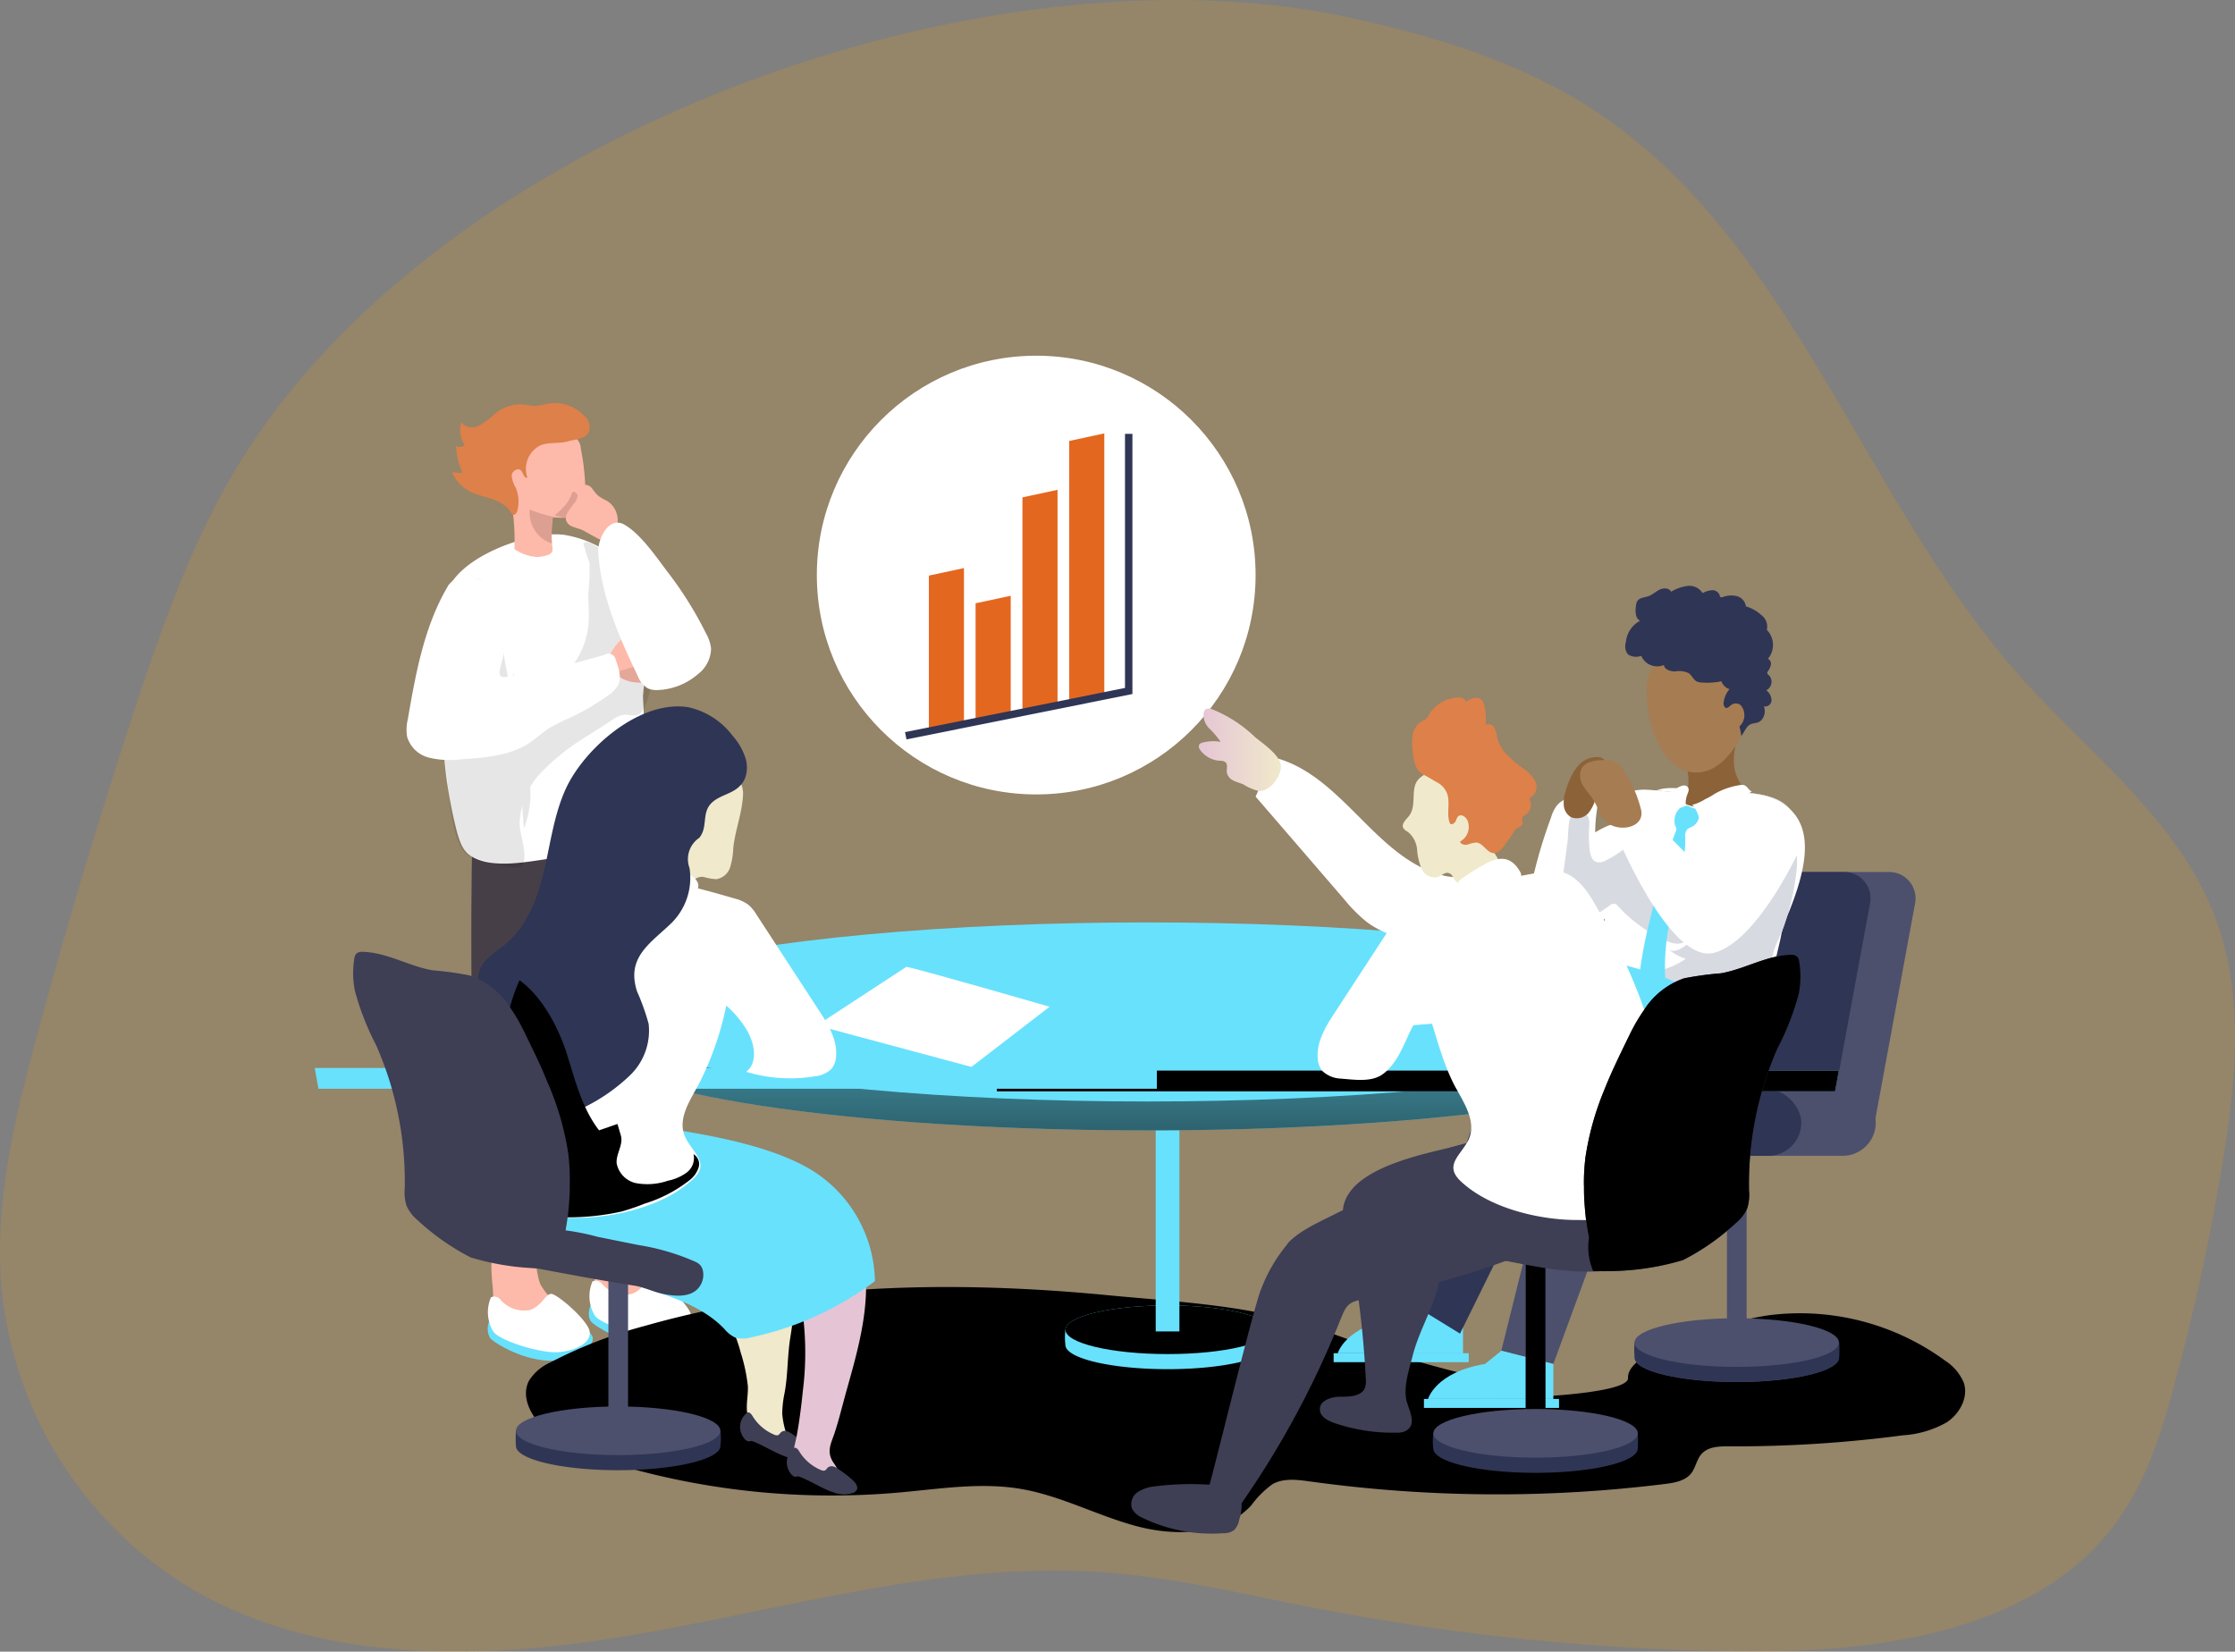 <svg xmlns="http://www.w3.org/2000/svg" xmlns:xlink="http://www.w3.org/1999/xlink" width="301.443" height="222.779" viewBox="0 0 301.443 222.779">
  <rect x="0" y="0" width="301.443" height="222.779" fill="#808080" stroke="none"/>
  <defs>
    <linearGradient id="linear-gradient" x1="-14.642" y1="-20.194" x2="-14.761" y2="-11.972" gradientUnits="objectBoundingBox">
      <stop offset="0.01"/>
      <stop offset="0.08" stop-opacity="0.69"/>
      <stop offset="0.21" stop-opacity="0.322"/>
      <stop offset="1" stop-opacity="0"/>
    </linearGradient>
    <linearGradient id="linear-gradient-2" x1="-3.458" y1="-0.636" x2="-3.398" y2="-5.776" xlink:href="#linear-gradient"/>
    <linearGradient id="linear-gradient-3" x1="-26.315" y1="-13.302" x2="-25.71" y2="-18.094" xlink:href="#linear-gradient"/>
    <linearGradient id="linear-gradient-4" x1="-231.219" y1="-3.423" x2="-222.705" y2="-6.886" xlink:href="#linear-gradient"/>
    <linearGradient id="linear-gradient-5" x1="-47.582" y1="-18.952" x2="-46.067" y2="-19.963" xlink:href="#linear-gradient"/>
    <linearGradient id="linear-gradient-6" x1="-4.367" y1="1.978" x2="-4.331" y2="-6.031" xlink:href="#linear-gradient"/>
    <linearGradient id="linear-gradient-7" x1="-49.024" y1="-20.871" x2="-47.508" y2="-21.884" xlink:href="#linear-gradient"/>
    <linearGradient id="linear-gradient-8" x1="4.235" y1="-4.407" x2="3.574" y2="-3.671" gradientUnits="objectBoundingBox">
      <stop offset="0" stop-opacity="0"/>
      <stop offset="0.99"/>
    </linearGradient>
    <linearGradient id="linear-gradient-9" x1="0.163" y1="-1.435" x2="0.705" y2="-3.156" xlink:href="#linear-gradient-8"/>
    <linearGradient id="linear-gradient-10" x1="-6.888" y1="-8.279" x2="-6.519" y2="-25.371" xlink:href="#linear-gradient"/>
    <linearGradient id="linear-gradient-11" x1="-82.018" y1="-17.279" x2="-81.018" y2="-17.279" gradientUnits="objectBoundingBox">
      <stop offset="0" stop-color="#e5c5d5"/>
      <stop offset="0.42" stop-color="#ead4d1"/>
      <stop offset="1" stop-color="#f0e9cb"/>
    </linearGradient>
    <linearGradient id="linear-gradient-12" x1="-33.661" y1="-2.761" x2="-31.067" y2="-0.666" xlink:href="#linear-gradient"/>
    <linearGradient id="linear-gradient-13" x1="-30.178" y1="-1.132" x2="-29.176" y2="-1.132" xlink:href="#linear-gradient-8"/>
    <linearGradient id="linear-gradient-14" x1="-0.002" y1="3.04" x2="1.002" y2="3.04" xlink:href="#linear-gradient-11"/>
    <linearGradient id="linear-gradient-15" x1="-299.906" y1="-4.378" x2="-300.568" y2="-3.643" xlink:href="#linear-gradient-8"/>
    <linearGradient id="linear-gradient-16" x1="-20.279" y1="-1.336" x2="-19.69" y2="-2.997" xlink:href="#linear-gradient-11"/>
    <linearGradient id="linear-gradient-17" x1="0.497" y1="-2.05" x2="1.3" y2="-2.895" xlink:href="#linear-gradient-11"/>
    <linearGradient id="linear-gradient-18" x1="-0.011" y1="-6.226" x2="1.163" y2="-4.694" xlink:href="#linear-gradient"/>
    <linearGradient id="linear-gradient-19" x1="0.824" y1="-10.819" x2="0.175" y2="-12.706" xlink:href="#linear-gradient-8"/>
    <linearGradient id="linear-gradient-20" x1="-156.98" y1="-17.253" x2="-155.981" y2="-17.253" xlink:href="#linear-gradient-11"/>
    <linearGradient id="linear-gradient-21" x1="7.27" y1="-2.742" x2="9.871" y2="-0.645" xlink:href="#linear-gradient"/>
    <linearGradient id="linear-gradient-22" x1="7.346" y1="-1.113" x2="8.347" y2="-1.113" xlink:href="#linear-gradient-8"/>
  </defs>
  <g id="グループ_4012" data-name="グループ 4012" transform="translate(-4070 -11896.722)">
    <g id="Analytics_team_Monochromatic_2_" data-name="Analytics team_Monochromatic (2)" transform="translate(4070.005 11896.72)">
      <path id="パス_4976" data-name="パス 4976" d="M193.17,30.495c11.562,2.495,23.1,6.019,33,12.475,26.9,17.6,36.184,52.487,57.578,76.478C293.1,129.91,305.052,138.775,310,151.889c3.937,10.416,2.807,22,1.006,32.988a300.833,300.833,0,0,1-6.534,30.1c-1.653,6.1-3.547,12.241-7.087,17.465-10.611,15.664-32.247,18.634-51.17,18.447a318.5,318.5,0,0,1-57.625-5.84c-9.512-1.856-18.985-4.148-28.653-4.834-21-1.474-41.658,4.678-62.373,8.3s-43.435,4.4-61.368-6.6a53.165,53.165,0,0,1-24.739-39.623c-1.115-11.734,1.754-23.46,4.842-34.843q5.964-22.033,13.114-43.732c3.672-11.157,7.625-22.322,13.66-32.4C70.068,46.252,143.9,19.845,193.17,30.495Z" transform="translate(-11.22 -28.14)" fill="#f69c00" opacity="0.18"/>
      <path id="パス_4977" data-name="パス 4977" d="M112.442,243.675q10.869,1.676,21.683,3.625c4.756.858,9.629,1.8,13.73,4.351,1.419.881,2.791,2.1,2.994,3.735a4.462,4.462,0,0,1-2.815,4.28,12.763,12.763,0,0,1-5.38.78l-47.388.288c-10.042.062-20.989-.179-28.77-6.534a8.428,8.428,0,0,1-2.932-3.813,3.9,3.9,0,0,1,1.24-4.374,5.957,5.957,0,0,1,2.916-.733l21.433-1.661" transform="translate(-22.703 -75.617)" fill="url(#linear-gradient)"/>
      <path id="パス_4978" data-name="パス 4978" d="M116.194,238.823c4-.9,3.212,4.756,4.265,6.861a11.7,11.7,0,0,0,2.464,2.83,5.076,5.076,0,0,1,1.8,3.212,1.216,1.216,0,0,1-.14.678,1.3,1.3,0,0,1-.78.476,9.161,9.161,0,0,1-6.83-.671,5.3,5.3,0,0,1-2.339-2.175,7.477,7.477,0,0,1-.608-3.22C113.957,244.452,112.873,239.563,116.194,238.823Z" transform="translate(-33.823 -74.538)" fill="#fdb9a9"/>
      <path id="パス_4979" data-name="パス 4979" d="M119.565,253.8s11.36.483,6.549,4.046-11.991-.865-12.693-1.684-.125-2.206-.125-2.206Z" transform="translate(-33.663 -77.86)" fill="#68e1fd"/>
      <path id="パス_4980" data-name="パス 4980" d="M113.945,254.356c1.014,1.232,6.346,2.885,8.709,2.721s4.483-1.271,4.249-2.8-4.405-5.083-5.185-5.068-1.411,1.817-2.986,2.2a4.21,4.21,0,0,1-3.844-1.38,1.06,1.06,0,0,0-1.294-.335A5.044,5.044,0,0,0,113.945,254.356Z" transform="translate(-33.687 -76.848)" fill="#fff"/>
      <path id="パス_4981" data-name="パス 4981" d="M98.629,241.691c4-.928,3.212,4.725,4.265,6.83a11.111,11.111,0,0,0,2.464,2.83,5.052,5.052,0,0,1,1.793,3.22,1.208,1.208,0,0,1-.133.678,1.3,1.3,0,0,1-.78.476,9.255,9.255,0,0,1-6.838-.671,5.458,5.458,0,0,1-2.339-2.175,7.477,7.477,0,0,1-.608-3.22C96.352,247.274,95.308,242.4,98.629,241.691Z" transform="translate(-29.949 -75.169)" fill="#fdb9a9"/>
      <path id="パス_4982" data-name="パス 4982" d="M102.017,256.59s11.36.483,6.549,4.054-11.991-.865-12.662-1.684a2.54,2.54,0,0,1-.133-2.206Z" transform="translate(-29.806 -78.475)" fill="#68e1fd"/>
      <path id="パス_4983" data-name="パス 4983" d="M96.383,257.126c1.014,1.24,6.346,2.893,8.709,2.721s4.483-1.263,4.249-2.791-4.405-5.083-5.185-5.076-1.411,1.824-2.986,2.2a4.218,4.218,0,0,1-3.844-1.4,1.06,1.06,0,0,0-1.294-.328A5.029,5.029,0,0,0,96.383,257.126Z" transform="translate(-29.816 -77.459)" fill="#fff"/>
      <path id="パス_4984" data-name="パス 4984" d="M108.157,175.64l-5.333,56.136-7.7-.951c-3.041-13.707-2.292-54.7-2.292-54.7Z" transform="translate(-29.186 -60.639)" fill="#473f47"/>
      <path id="パス_4985" data-name="パス 4985" d="M105.67,172.992,111,229.128l7.711-.951c4.405-35.537.78-57.656.78-57.656Z" transform="translate(-32.031 -59.511)" fill="#473f47"/>
      <path id="パス_4986" data-name="パス 4986" d="M114.765,141.678c.1-1.029.374-2.051.483-3.119a23.242,23.242,0,0,0-.125-6.37,24.263,24.263,0,0,0-2-6.487c-.889-1.778-2.495-2.534-4.3-3.423a15.281,15.281,0,0,0-4.842-1.645,12.257,12.257,0,0,0-3.579.195c-3.625.694-8.4,2.565-10.915,5.458-1.856,2.152-2.074,5.224-2.136,8.07-.078,3.9,0,7.843.242,11.765,0,.569.07,1.138.117,1.7a62.739,62.739,0,0,0,1.91,12.919c.382,1.3.78,2.612,2,3.306,2.83,1.653,7.173.741,10.237.32,4.07-.577,8.241-1.185,11.851-3.158a3.407,3.407,0,0,0,1.707-1.645,4.454,4.454,0,0,0-.335-2.744c-1.224-4.008-.281-8.225-.281-12.319,0-.741-.094-1.5-.094-2.245A3.033,3.033,0,0,0,114.765,141.678Z" transform="translate(-27.989 -48.508)" fill="#fff"/>
      <path id="パス_4987" data-name="パス 4987" d="M112.552,124.708a27.1,27.1,0,0,1-.156,4.132c0,1.263.117,2.518.055,3.774a10.915,10.915,0,0,1-2.121,5.894l9.98-2.1a.56.56,0,0,0,.53-.842l-.865-3.9a15.382,15.382,0,0,0-1.988-5.528,11.882,11.882,0,0,0-4.241-3.493c-.374-.195-1.645-1.115-2-.5A24.6,24.6,0,0,0,112.552,124.708Z" transform="translate(-33.058 -48.807)" fill="#020202" opacity="0.1"/>
      <path id="パス_4988" data-name="パス 4988" d="M119.012,137.849a3.524,3.524,0,0,1,3.36-.2,3.228,3.228,0,0,1,1.77,2.822,4.319,4.319,0,0,1-.78,2.222,3.43,3.43,0,0,1-.982,1.107,3.368,3.368,0,0,1-2.136.444,4.507,4.507,0,0,1-1.9-.522c-.873-.491-2.012-1.895-1.715-2.994A6.416,6.416,0,0,1,119.012,137.849Z" transform="translate(-34.435 -52.194)" fill="#fdb9a9"/>
      <path id="パス_4989" data-name="パス 4989" d="M98.388,161.939a13.083,13.083,0,0,0,.9-4.818,27.359,27.359,0,0,0-.71-4.631l-2.6-12.381c-.476-2.269-1.5-13.254-4.966-11.968a7.157,7.157,0,0,0-4.062,4.545,18.712,18.712,0,0,0-.725,6.237c.062,5.458,1.146,11.04,1.848,16.459.265,2.051.585,9.668,3.3,10.338.53.14,1.053.405,1.559.5.912.164,3.649,1.255,4.842.9a.733.733,0,0,0,.468-.351c.7-1.38-.429-4.093-.429-5.645a10.549,10.549,0,0,1,2.893-6.76,30.32,30.32,0,0,1,6.456-5.068l3.189-2.066a3.345,3.345,0,0,1,1.793-.7,7.021,7.021,0,0,0,1.341.125c.694-.117,1.107-.834,1.357-1.489a12.342,12.342,0,0,0,.842-4.951.589.589,0,0,0-.936-.6l-10.027,3.119a10.307,10.307,0,0,1-4.678.7c-1.559-.257-3.119-1.489-3.119-3.072" transform="translate(-27.743 -50.15)" fill="#020202" opacity="0.1"/>
      <path id="パス_4990" data-name="パス 4990" d="M87.232,128.946c-3.29,5.458-4.436,11.882-5.52,18.151a5.91,5.91,0,0,0-.094,2.339,4.117,4.117,0,0,0,2.963,2.83,12.116,12.116,0,0,0,4.273.226c3.072-.2,6.7-.468,9.3-2.238.889-.608,1.684-1.364,2.6-1.949a22.834,22.834,0,0,1,2.76-1.388,31.849,31.849,0,0,0,5.177-3.025,4.007,4.007,0,0,0,1.364-1.388c.53-1.053.117-2.339-.3-3.423a.967.967,0,0,0-1.092-.834.9.9,0,0,0-.4.14,100.782,100.782,0,0,1-13.379,2.994c-1.247.187-.7-1.17-.538-1.879.265-.99.483-1.988.655-3a9.021,9.021,0,0,0-3.119-7.851,3.789,3.789,0,0,0-2.09-.99,3.516,3.516,0,0,0-2.557,1.286Z" transform="translate(-26.716 -50.067)" fill="#fff"/>
      <path id="パス_4991" data-name="パス 4991" d="M109.487,110.945a31.454,31.454,0,0,0-.195-3.22c-.1-.936-.249-1.879-.437-2.8a1.871,1.871,0,0,0-.71-1.419,8.849,8.849,0,0,0-4.8-1.318,3.9,3.9,0,0,0-4.374,3.212,3.993,3.993,0,0,0-.047.608c-.257,2.339.359,4.678.7,7.056a29.729,29.729,0,0,1,.288,5.458,6.4,6.4,0,0,0,2.963,1.053,4.608,4.608,0,0,0,1.458-.242,1.06,1.06,0,0,0,.647-.429,1.154,1.154,0,0,0,.055-.608,4.81,4.81,0,0,1-.055-.577h0a17.846,17.846,0,0,1,.062-3.228.366.366,0,0,1,.094-.242.374.374,0,0,1,.226,0h.3a7.9,7.9,0,0,0,1.606,0,2.628,2.628,0,0,0,1.676-.834A3.477,3.477,0,0,0,109.487,110.945Z" transform="translate(-30.531 -44.447)" fill="#fdb9a9"/>
      <path id="パス_4992" data-name="パス 4992" d="M110.161,113.541c-.109-.172-.281-.366-.468-.3s-.2.2-.257.343a4.678,4.678,0,0,1-.936,1.559,7.36,7.36,0,0,1-.78.78l-.53.468a5.73,5.73,0,0,0,1.489.335,1.84,1.84,0,0,0,1.4-.483,2.674,2.674,0,0,0,.483-.78,2.728,2.728,0,0,0,.3-.842.928.928,0,0,0-.265-.78" transform="translate(-32.366 -46.887)" fill="#de9f93"/>
      <path id="パス_4993" data-name="パス 4993" d="M105.253,102.977c.881-.211,2.144-.3,2.589-1.138a2.027,2.027,0,0,0-.678-2.339,5.458,5.458,0,0,0-4.756-1.559,14.481,14.481,0,0,1-1.622.3c-.733.039-1.45-.179-2.183-.2a5.645,5.645,0,0,0-3.516,1.341,9.778,9.778,0,0,1-2.1,1.559,1.941,1.941,0,0,1-2.339-.468,3.7,3.7,0,0,0,.46,3.064.9.9,0,0,1-1.146.1,9.676,9.676,0,0,0,.85,3.618,4.981,4.981,0,0,1-1.4-.078,5.185,5.185,0,0,0,2.8,2.815c1.715.71,3.625.78,4.881,2.261.156.187.312.632.577.678s.452-.234.53-.483a4.818,4.818,0,0,0-.218-3.2,3.618,3.618,0,0,1-.522-1.637c.055-.577.834-1.029,1.208-.686s.437,1.162.9,1a3.575,3.575,0,0,1,1.739-4.343c1.208-.483,2.542-.195,3.774-.554Z" transform="translate(-28.449 -43.504)" fill="#dd8049"/>
      <path id="パス_4994" data-name="パス 4994" d="M106.495,117.366a17.932,17.932,0,0,1-3.625-1.076,4.324,4.324,0,0,0,2.971,4.577h0a17.847,17.847,0,0,1,.062-3.228A.366.366,0,0,1,106,117.4a.374.374,0,0,1,.226,0h.273Z" transform="translate(-31.414 -47.562)" fill="#de9f93"/>
      <circle id="楕円形_118" data-name="楕円形 118" cx="29.588" cy="29.588" r="29.588" transform="translate(110.166 47.981)" fill="#fff"/>
      <path id="パス_4995" data-name="パス 4995" d="M259.911,257.084c-4.678,1.559-9.192,3.75-9.068,5.98.14,2.495-19.024,2.939-20.9,2.682.351-.78.055-2.082.382-2.854a167.786,167.786,0,0,1-20.685-6.3c-8.9-3.314-19.492-3.781-28.848-4.678-20.887-2.027-42.266-1.645-62.576,4.132a61.738,61.738,0,0,0-12.748,4.935,6.471,6.471,0,0,0-2.869,2.479c-1.138,2.214.351,4.9,2.214,6.542,2.877,2.549,6.619,3.9,10.323,4.943a102.7,102.7,0,0,0,37.369,3.571c5.458-.483,11.032-1.411,16.459-.483s10.346,3.633,15.656,5.037,11.7,1.185,15.406-2.822a12.873,12.873,0,0,1,2.877-2.869c1.489-.827,3.321-.593,5.021-.359a183.82,183.82,0,0,0,47.9.343c1.3-.164,2.737-.413,3.547-1.45.6-.78.725-1.856,1.38-2.589.873-.99,2.339-1.045,3.688-1.037a172.725,172.725,0,0,0,23.491-1.489,13.725,13.725,0,0,0,5.918-1.762c1.731-1.154,2.932-3.36,2.277-5.333a6.572,6.572,0,0,0-2.479-2.947,33.161,33.161,0,0,0-24.17-6.1A63,63,0,0,0,259.911,257.084Z" transform="translate(-31.267 -77.199)" fill="url(#linear-gradient-2)"/>
      <path id="パス_4996" data-name="パス 4996" d="M195.5,259.875c0,1.809,6.175,3.275,13.792,3.275s13.785-1.466,13.785-3.275a12.766,12.766,0,0,0,0-2.043c-.982-1.559-6.861-1.24-13.785-1.24-6.666,0-12.475-.257-13.792,1.24A8.529,8.529,0,0,0,195.5,259.875Z" transform="translate(-51.811 -78.469)" fill="#68e1fd"/>
      <ellipse id="楕円形_119" data-name="楕円形 119" cx="13.785" cy="3.282" rx="13.785" ry="3.282" transform="translate(143.699 176.08)" fill="#68e1fd"/>
      <ellipse id="楕円形_120" data-name="楕円形 120" cx="13.785" cy="3.282" rx="13.785" ry="3.282" transform="translate(143.699 176.08)" fill="url(#linear-gradient-3)"/>
      <ellipse id="楕円形_121" data-name="楕円形 121" cx="13.785" cy="3.282" rx="13.785" ry="3.282" transform="translate(220.45 179.854)" fill="#4c506d"/>
      <rect id="長方形_946" data-name="長方形 946" width="3.197" height="31.015" transform="translate(155.87 148.574)" fill="#68e1fd"/>
      <rect id="長方形_947" data-name="長方形 947" width="3.197" height="10.713" transform="translate(155.87 148.574)" fill="url(#linear-gradient-4)"/>
      <path id="パス_4997" data-name="パス 4997" d="M259.523,255.7v4.725h-16.9s.99-3.625,7.688-4.725l2.191-1.785Z" transform="translate(-62.206 -77.884)" fill="#68e1fd"/>
      <path id="パス_4998" data-name="パス 4998" d="M259.523,255.7v4.725h-16.9s.99-3.625,7.688-4.725l2.191-1.785Z" transform="translate(-62.206 -77.884)" fill="url(#linear-gradient-5)"/>
      <rect id="長方形_948" data-name="長方形 948" width="18.221" height="1.208" transform="translate(179.868 182.528)" fill="#68e1fd"/>
      <rect id="長方形_949" data-name="長方形 949" width="2.651" height="24.482" transform="translate(232.917 155.895)" fill="#4c506d"/>
      <path id="パス_4999" data-name="パス 4999" d="M293.982,262.065c0,1.809,6.175,3.282,13.785,3.282s13.792-1.474,13.792-3.282a14.884,14.884,0,0,0,0-2.043c-.982-1.559-6.861-1.24-13.792-1.24-6.658,0-12.475-.257-13.785,1.24A8.14,8.14,0,0,0,293.982,262.065Z" transform="translate(-73.508 -78.952)" fill="#2f3554"/>
      <ellipse id="楕円形_122" data-name="楕円形 122" cx="13.785" cy="3.282" rx="13.785" ry="3.282" transform="translate(220.45 177.811)" fill="#4c506d"/>
      <path id="パス_5000" data-name="パス 5000" d="M306.26,212.814h22.805l5.458-29.627a3.555,3.555,0,0,0-2.854-4.132,3.743,3.743,0,0,0-.663-.055H315.413a3.555,3.555,0,0,0-3.493,2.9Z" transform="translate(-76.228 -61.379)" fill="#4c506d"/>
      <path id="パス_5001" data-name="パス 5001" d="M298.47,212.814h22.805l5.458-29.627a3.555,3.555,0,0,0-2.854-4.132,3.483,3.483,0,0,0-.639-.055H307.647a3.555,3.555,0,0,0-3.493,2.9Z" transform="translate(-74.512 -61.379)" fill="#2f3554"/>
      <rect id="長方形_950" data-name="長方形 950" width="25.37" height="8.935" rx="4.467" transform="translate(227.615 146.968)" fill="#4c506d"/>
      <rect id="長方形_951" data-name="長方形 951" width="25.37" height="8.935" rx="4.467" transform="translate(217.573 146.968)" fill="#2f3554"/>
      <path id="パス_5002" data-name="パス 5002" d="M314.1,167.94a7.1,7.1,0,0,0-.522-.561c-2.667-2.557-7.017-2.284-9.73-2.206a48.648,48.648,0,0,1-7.227-.211l-1.037-.125h-.343c-1.8-.195-3.961-.179-4.561,1.684a45.2,45.2,0,0,0-1.1,7.189c-.967,6.892-1.5,13.613-1.793,20.521-.273,6.1,7.843,6.588,12.2,6.588a26.2,26.2,0,0,0,4.421-.265c1.341-.226,2.557-.78,3.9-1.029a3.641,3.641,0,0,0,1.9-.78,3.962,3.962,0,0,0,.741-2.924,43.345,43.345,0,0,1,.639-7.843c.242-1.286.616-2.542.842-3.82a16.721,16.721,0,0,1,1.06-3.041C315.342,176.446,316.8,171.183,314.1,167.94Z" transform="translate(-72.157 -58.24)" fill="#fff"/>
      <path id="パス_5003" data-name="パス 5003" d="M278.556,168.78a4.991,4.991,0,0,1,.78-1.645c.842-1.053,2.339-1.279,3.68-1.38.632-.055,1.388,0,1.692.538a1.629,1.629,0,0,1,.117.982,21.466,21.466,0,0,0-.3,3.462,10.869,10.869,0,0,1,2.846-1.279c.265-.086,2.955-.39,2.994,0,.148,1.668.211,3.345.211,5.013a4.569,4.569,0,0,1-1.068,3.384,43.193,43.193,0,0,1-4.748,5.582,10.065,10.065,0,0,1-7.017,2.932,2.511,2.511,0,0,1-2.238-.78,2.651,2.651,0,0,1-.32-1.481,28.678,28.678,0,0,1,.359-4.4,64.663,64.663,0,0,1,3.01-10.931Z" transform="translate(-69.38 -58.457)" fill="#fff"/>
      <path id="パス_5004" data-name="パス 5004" d="M282.014,172.616c.133-.967,0-3.228.78-3.828l.14-.078a1.435,1.435,0,0,1,1.918.678,2.994,2.994,0,0,1,.078,1.286,16.686,16.686,0,0,0,.086,3.119c.078.624.281,1.357.881,1.559a1.676,1.676,0,0,0,1.279-.211,13.191,13.191,0,0,0,2.916-1.918c.195-.164.444-.351.686-.265a.78.78,0,0,1,.343.327l6.424,9.917c.538.834,1.021,2.082.413,2.744s-1.731.437-2.573.07a19.344,19.344,0,0,1-6.526-4.678,1.076,1.076,0,0,0-.491-.359,1.013,1.013,0,0,0-.741.288,22.207,22.207,0,0,1-3.719,2.238c-.975.444-2.339.78-2.947-.156a2.339,2.339,0,0,1-.164-1.63Z" transform="translate(-70.601 -59.081)" fill="#d8dae1"/>
      <path id="パス_5005" data-name="パス 5005" d="M307.411,175.927a7.438,7.438,0,0,1,2.206-3.056,3.306,3.306,0,0,1,3.594-.374c1.513.92,1.637,3.033,1.442,4.795a33.823,33.823,0,0,1-1.637,7.344c-.405,1.177-1.06,2.339-1.419,3.5-.288.959-.327,1.988-.624,2.994a28.8,28.8,0,0,0-1.2,7.68,2.338,2.338,0,0,1-.172,1,.733.733,0,0,1-.842.405,1.084,1.084,0,0,1-.468-.429c-1.637-2.113-4.5-2.807-7.15-3.119-3.119-.382-6.237-.452-9.395-.639-1.286-.078-2.877-.46-3.08-1.715a1.957,1.957,0,0,1,.943-1.84,5.59,5.59,0,0,1,2.066-.694c2.791-.522,5.715-.959,8.038-2.589a5.956,5.956,0,0,1-2.277-1.263c1.5.982,3.9-2.222,4.974-3.041a9.356,9.356,0,0,0,2.339-2.76C305.829,180.231,306.507,177.97,307.411,175.927Z" transform="translate(-72.35 -59.866)" fill="#d8dae1"/>
      <path id="パス_5006" data-name="パス 5006" d="M300.588,167.55a1.45,1.45,0,0,1,1.006.133,2.1,2.1,0,0,0,1,.249.287.287,0,0,1,.039.086,1.793,1.793,0,0,1-.865,2.386h0a2.465,2.465,0,0,0-.538.265,1.4,1.4,0,0,0-.3,1.1c.062,3.236-.889,6.393-1.637,9.543a29.46,29.46,0,0,0-.928,11.2,1.56,1.56,0,0,1,0,.6,1.3,1.3,0,0,1-.257.366l-1.661,1.863c-.491-.78-1.622-1.021-1.887-1.887a2.2,2.2,0,0,1-.055-.78,59.18,59.18,0,0,1,1.8-10.307,81.361,81.361,0,0,1,3.337-11.36.779.779,0,0,0,.086-.437.989.989,0,0,0-.164-.343A2.367,2.367,0,0,1,300.588,167.55Z" transform="translate(-73.635 -58.848)" fill="#68e1fd"/>
      <path id="パス_5007" data-name="パス 5007" d="M309.76,165.079c-2.339-.21-4.639-.351-6.955-.429-1.559-.047-3.571-.452-5.005.148a7.687,7.687,0,0,1,1.037.125,50.848,50.848,0,0,0,7.228.211c2.721-.086,7.064-.359,9.738,2.2C314.376,165.663,311.99,165.274,309.76,165.079Z" transform="translate(-74.364 -58.178)" fill="#fff"/>
      <path id="パス_5008" data-name="パス 5008" d="M308.75,156.2a.67.67,0,0,0,.78.078c-.327,1.77-.6,3.321.226,5.06a3.119,3.119,0,0,0,1.622,1.676,20.06,20.06,0,0,0-4.467,1.489,7.259,7.259,0,0,1-2.924.616c-.1,0-1.879-.4-1.614-.78,1.411-2.074.281-5.512.281-5.512a4.9,4.9,0,0,0,5.949-2.939A.585.585,0,0,0,308.75,156.2Z" transform="translate(-75.365 -56.287)" fill="#8c6239"/>
      <path id="パス_5009" data-name="パス 5009" d="M305.852,139.345s-9.574-.671-9.754,5.988a17.721,17.721,0,0,0,.366,4.109c.094.476.211.936.343,1.38,1.232,4.062,3.953,6.806,7.282,5.824C309.9,154.946,313.6,141.083,305.852,139.345Z" transform="translate(-73.987 -52.638)" fill="#a67c52"/>
      <path id="パス_5010" data-name="パス 5010" d="M307.766,148.459a2.082,2.082,0,0,0,.335-2.651,1.123,1.123,0,0,0-.328-.335,1.076,1.076,0,0,0-1.06.047c-.257.14-.6.663-.92.335a.78.78,0,0,1-.148-.678,3.251,3.251,0,0,1,.78-1.746,1.731,1.731,0,0,1-1.092-1.068,9.441,9.441,0,0,1-2.69.164,1.56,1.56,0,0,1-.624-.14c-.46-.226-.647-.78-1.06-1.1a3.009,3.009,0,0,0-1.863-.25c-.639,0-1.427-.234-1.52-.865a2.339,2.339,0,0,1-3.056-1.24,1.988,1.988,0,0,1-1.809-.211,1.785,1.785,0,0,1-.265-1.614,3.628,3.628,0,0,1,1.918-2.9c-.663-.351-.655-1.286-.554-2.027a1.4,1.4,0,0,1,.172-.616c.312-.507,1.029-.491,1.559-.694s.959-.624,1.481-.873,1.271-.226,1.52.288a6,6,0,0,1,2.23-.78,2.082,2.082,0,0,1,2.019.967,3.119,3.119,0,0,1,1.263-.39,1.052,1.052,0,0,1,1.045.671.3.3,0,0,0,.125.257.281.281,0,0,0,.273,0,3.251,3.251,0,0,1,1.926-.125,1.661,1.661,0,0,1,1.216,1.38,5.185,5.185,0,0,1,2.043,1.138,1.972,1.972,0,0,1,.78,2.035,2.9,2.9,0,0,1,.14,3.9.725.725,0,0,1,.405.78,2.105,2.105,0,0,1-.382.865.523.523,0,0,0-.109.281c0,.125.14.218.234.3a1.271,1.271,0,0,1-.055,1.793,1.077,1.077,0,0,1-.312.218,1.793,1.793,0,0,1,.709,1.325.865.865,0,0,1-1.029.85,1.816,1.816,0,0,1-.257,1.754c-.476.608-.982.405-1.559.671s-.842,1.123-1.24,1.559A7.861,7.861,0,0,0,307.766,148.459Z" transform="translate(-73.165 -50.47)" fill="#2f3554"/>
      <path id="パス_5011" data-name="パス 5011" d="M279.375,204.53l-13.13,6.729L255.33,242.835l6.588,4.054,12.919-26.212s12.054-3.672,15.313-4.74,7.313-11.2,7.313-11.2C282.735,204.631,279.375,204.53,279.375,204.53Z" transform="translate(-65.006 -67.004)" fill="#2f3554"/>
      <path id="パス_5012" data-name="パス 5012" d="M293.218,205.627,280.1,212.356l-9.177,36.87,7.017,1.785,10.744-29.253s12.046-3.672,15.3-4.74,2.495-10.307,2.495-10.307C300.844,202.851,293.218,205.627,293.218,205.627Z" transform="translate(-68.441 -67.033)" fill="#4c506d"/>
      <path id="パス_5013" data-name="パス 5013" d="M310.809,167.155c-2.051-.491-7.111,10.253-7.111,10.253l-8.163-8.2-4.865,1.832s7.3,17.932,13.363,16.233,11.781-14.549,11.781-14.549C316.586,170.516,312.867,167.647,310.809,167.155Z" transform="translate(-72.793 -58.766)" fill="#fff"/>
      <path id="パス_5014" data-name="パス 5014" d="M284.166,159.805a5.536,5.536,0,0,0-1.372,1.8,11.7,11.7,0,0,0-.858,2.253,4.546,4.546,0,0,0-.2,1.856,2,2,0,0,0,.975,1.513,2.105,2.105,0,0,0,2.4-.632,5.457,5.457,0,0,0,1.029-2.433,8.359,8.359,0,0,1,.78-2.542,2.589,2.589,0,0,0,.6-1.357C287.34,158.5,285,159.119,284.166,159.805Z" transform="translate(-70.819 -56.998)" fill="#8c6239"/>
      <path id="パス_5015" data-name="パス 5015" d="M292.792,166.389c.374,1.887-1.692,2.643-3.275,2.277a3.118,3.118,0,0,1-1.31-.593c-.912-.725-1.2-1.973-1.8-2.971-.421-.7-1.006-1.286-1.419-1.988a2.417,2.417,0,0,1-.234-2.339c.515-.936,1.77-1.131,2.846-1.131a3.485,3.485,0,0,1,1.622.226,3.329,3.329,0,0,1,1.294,1.294A16.693,16.693,0,0,1,292.792,166.389Z" transform="translate(-71.446 -57.111)" fill="#a67c52"/>
      <path id="パス_5016" data-name="パス 5016" d="M112.788,204.8c0,6.666,33.814,12.077,75.526,12.077s75.519-5.411,75.519-12.077c0-.281.117-3.625,0-3.9-2.635-6.284-35.537-8.179-75.519-8.179-39.108,0-71.659,2.09-75.526,8.179C112.53,201.3,112.788,204.376,112.788,204.8Z" transform="translate(-33.575 -64.402)" fill="#68e1fd"/>
      <path id="パス_5017" data-name="パス 5017" d="M263.855,205.654c0,6.666-33.806,12.077-75.519,12.077s-75.526-5.411-75.526-12.077c0-.78-.078-1.559,0-2.339a3.454,3.454,0,0,1,.546-1.333,3.493,3.493,0,0,1,3.75-2.409q2.62,0,5.232.109a71.724,71.724,0,0,1,7.189.608c1.778.257,3.548.616,5.341.725,3.7.211,7.376-.655,11.079-.78a2.893,2.893,0,0,1,.819.047,4.139,4.139,0,0,1,.85.374,7.282,7.282,0,0,0,4.343.733c13.434.912,26.828,0,40.2-1.559,11.173-1.3,22.337-2.885,33.58-3.173a146.268,146.268,0,0,1,35,3.321c1.559.335,3.438,1.084,3.516,2.674C264.307,203.712,263.153,204.788,263.855,205.654Z" transform="translate(-33.597 -65.258)" fill="url(#linear-gradient-6)"/>
      <ellipse id="楕円形_123" data-name="楕円形 123" cx="75.526" cy="12.077" rx="75.526" ry="12.077" transform="translate(79.213 124.42)" fill="#68e1fd"/>
      <path id="パス_5018" data-name="パス 5018" d="M275.153,263.605v4.717h-16.9s.99-3.618,7.688-4.717l2.191-1.785Z" transform="translate(-65.65 -79.627)" fill="#68e1fd"/>
      <path id="パス_5019" data-name="パス 5019" d="M275.153,263.605v4.717h-16.9s.99-3.618,7.688-4.717l2.191-1.785Z" transform="translate(-65.65 -79.627)" fill="url(#linear-gradient-7)"/>
      <rect id="長方形_952" data-name="長方形 952" width="18.221" height="1.208" transform="translate(192.047 188.696)" fill="#68e1fd"/>
      <path id="パス_5020" data-name="パス 5020" d="M310.224,163.983a1.325,1.325,0,0,1,.78,0c.4.172.569.671.975.826a21.613,21.613,0,0,1-3.267,1.918,14.153,14.153,0,0,0-2.947,2.76c-1.006-.554-.943-2.121-1.824-2.861a6.191,6.191,0,0,0,1.77-.78,8.728,8.728,0,0,0,1.263-.71A9.652,9.652,0,0,1,310.224,163.983Z" transform="translate(-75.717 -58.057)" fill="#fff"/>
      <path id="パス_5021" data-name="パス 5021" d="M300.354,164.6a5.79,5.79,0,0,0-.858.943l-1,1.271a.507.507,0,0,0-.148.382.359.359,0,0,0,.413.226,3.605,3.605,0,0,0,.483-.179,4.164,4.164,0,0,1,1.123-.062,4.484,4.484,0,0,0,1.341-.351.2.2,0,0,0,.132-.086.242.242,0,0,0,0-.148,3.274,3.274,0,0,1,.2-1.31c.109-.312.32-.671.109-.99C301.773,163.679,300.751,164.279,300.354,164.6Z" transform="translate(-74.485 -58.08)" fill="#fff"/>
      <path id="パス_5022" data-name="パス 5022" d="M255.988,167.27l-19.648.881,6.027,7.017,21.628-1.817Z" transform="translate(-52.074 -36.855)" fill="#fff"/>
      <path id="パス_5023" data-name="パス 5023" d="M164.589,195.41c1.1.109,19.32,5.38,19.32,5.38l-10.541,8.116-20.848-5.6Z" transform="translate(-42.354 -64.995)" fill="#fff"/>
      <rect id="長方形_953" data-name="長方形 953" width="2.651" height="24.482" transform="translate(205.777 168.136)" fill="#4c506d"/>
      <rect id="長方形_954" data-name="長方形 954" width="2.651" height="24.482" transform="translate(205.777 168.136)" fill="url(#linear-gradient-8)"/>
      <path id="パス_5024" data-name="パス 5024" d="M259.142,277.8c0,1.817,6.175,3.282,13.792,3.282s13.784-1.466,13.784-3.282a14.878,14.878,0,0,0,0-2.043c-.982-1.559-6.861-1.232-13.785-1.232-6.666,0-12.475-.257-13.792,1.232A8.136,8.136,0,0,0,259.142,277.8Z" transform="translate(-65.832 -82.419)" fill="#2f3554"/>
      <ellipse id="楕円形_124" data-name="楕円形 124" cx="13.785" cy="3.282" rx="13.785" ry="3.282" transform="translate(193.318 190.052)" fill="#4c506d"/>
      <path id="パス_5025" data-name="パス 5025" d="M253.876,175.189c-8.912-2.066-13.387-12.872-22.088-15.7a1.208,1.208,0,0,0-.873,0,1.286,1.286,0,0,0-.507.655l-1.988,4.366,11.937,13.839a20.716,20.716,0,0,0,2.994,3.025c2.557,1.949,5.855,2.589,9.021,3.165a12.351,12.351,0,0,0,5.668.156c2.394-.694,5.146-4,4.358-6.682C261.54,175.072,256.332,175.759,253.876,175.189Z" transform="translate(-59.077 -57.062)" fill="#fff"/>
      <path id="パス_5026" data-name="パス 5026" d="M244.279,234.466a10.222,10.222,0,0,0,.78,4.2h.078c1.559-.039,3.056,0,4.584.094a64.879,64.879,0,0,1,7.563,1.06c1.154.218,2.339.452,3.462.686s2.2.452,3.3.663c2.09.413,4.1.78,6.05,1.045a18.377,18.377,0,0,0,6.6-4.74c.2-.226.39-.452.577-.678a11.535,11.535,0,0,0,.678-.943,7.158,7.158,0,0,0,1.2-3.064,4.835,4.835,0,0,0-.047-1.341,6.347,6.347,0,0,0-2.674-3.688l-.413-.3a15.594,15.594,0,0,0-9.5-2.768,5.179,5.179,0,0,0-.85.047,28.851,28.851,0,0,0-5.341.9c-2.776.709-5.551,1.707-8.288,2.581a21.869,21.869,0,0,0-5.762,2.456,4.959,4.959,0,0,0-1.325,1.255,4.678,4.678,0,0,0-.671,2.526Z" transform="translate(-62.571 -71.445)" fill="#3e3e54"/>
      <path id="パス_5027" data-name="パス 5027" d="M243.477,238.891c.359,1.832.671,3.688.951,5.536a130.295,130.295,0,0,1,1.3,13.02,2.651,2.651,0,0,1-.117,1.208c-.46,1.146-2.027,1.2-3.259,1.193s-2.846.491-2.815,1.723c0,.959,1.06,1.52,1.965,1.832a24.233,24.233,0,0,0,8.436,1.3,2.573,2.573,0,0,0,1.029-.164c1.941-.858.405-3.119.2-4.428-.3-1.91.444-4.015.9-5.84,1.084-4.249,3.953-8.093,3.828-12.615a2.542,2.542,0,0,1,.3-1.668c.538-.663,2.807.405,3.524.554,1.1.226,2.2.452,3.3.663,5.9,1.154,11.36,2.472,17.433,1.341a2.455,2.455,0,0,0,1.014-.351,2.339,2.339,0,0,0,.733-1.216,10.681,10.681,0,0,0-.631-8.062c-1.481-2.924-3.828-4.078-6.58-5.458-3.165-1.606-5.84-2.815-9.5-2.713a5.176,5.176,0,0,0-.85.047,29.748,29.748,0,0,0-5.356.936c-4.46,1.154-14.728,2.776-16.435,7.945-.538,1.63.14,2.939.468,4.522C243.376,238.4,243.423,238.642,243.477,238.891Z" transform="translate(-61.527 -71.458)" fill="#3e3e54"/>
      <path id="パス_5028" data-name="パス 5028" d="M243.477,238.891c.359,1.832.671,3.688.951,5.536a130.295,130.295,0,0,1,1.3,13.02,2.651,2.651,0,0,1-.117,1.208c-.46,1.146-2.027,1.2-3.259,1.193s-2.846.491-2.815,1.723c0,.959,1.06,1.52,1.965,1.832a24.233,24.233,0,0,0,8.436,1.3,2.573,2.573,0,0,0,1.029-.164c1.941-.858.405-3.119.2-4.428-.3-1.91.444-4.015.9-5.84,1.084-4.249,3.953-8.093,3.828-12.615a2.542,2.542,0,0,1,.3-1.668c.538-.663,2.807.405,3.524.554,1.1.226,2.2.452,3.3.663,5.9,1.154,11.36,2.472,17.433,1.341a2.455,2.455,0,0,0,1.014-.351,2.339,2.339,0,0,0,.733-1.216,10.681,10.681,0,0,0-.631-8.062c-1.481-2.924-3.828-4.078-6.58-5.458-3.165-1.606-5.84-2.815-9.5-2.713a5.176,5.176,0,0,0-.85.047,29.748,29.748,0,0,0-5.356.936c-4.46,1.154-14.728,2.776-16.435,7.945-.538,1.63.14,2.939.468,4.522C243.376,238.4,243.423,238.642,243.477,238.891Z" transform="translate(-61.527 -71.458)" fill="url(#linear-gradient-9)"/>
      <path id="パス_5029" data-name="パス 5029" d="M230.745,239.991a21.263,21.263,0,0,0-3.423,5.879c-1.068,2.386-7.2,27.959-7.422,27.9L224.539,275a123.1,123.1,0,0,0,13.293-24.552c1.006-2.487,1.06-2.721,3.766-3.251,2.378-.46,4.756-.967,7.111-1.559a95.252,95.252,0,0,0,13.512-4.241,41.643,41.643,0,0,0,7.6-3.9,5.406,5.406,0,0,0,.912-.928,3.359,3.359,0,0,0,.327-.491,3.851,3.851,0,0,0,.577-2.261,2.43,2.43,0,0,0-.109-.624,5.2,5.2,0,0,0-.694-1.279,5.458,5.458,0,0,0-1.676-1.489,11.134,11.134,0,0,0-5.621-2.074c-1.364-.078-2.721.195-4.07.125-1.208-.07-2.043-.733-3.119-.9a5.972,5.972,0,0,0-2.433.218,29,29,0,0,0-5.193,2.339L238.986,235h-.07l-1.949.975c-2.043,1.029-4.382,2.051-6,3.7Z" transform="translate(-57.2 -72.074)" fill="#3e3e54"/>
      <path id="パス_5030" data-name="パス 5030" d="M210.185,285.186a5.178,5.178,0,0,0-2.4.78,1.957,1.957,0,0,0-.78,2.222,2.721,2.721,0,0,0,1.341,1.216,21.387,21.387,0,0,0,10.915,2.113,2.456,2.456,0,0,0,1.5-.405,2.565,2.565,0,0,0,.71-1.427,5.762,5.762,0,0,0,.21-3.041c-.624-2.051-2.9-1.606-4.522-1.692A38.649,38.649,0,0,0,210.185,285.186Z" transform="translate(-54.338 -84.71)" fill="#3e3e54"/>
      <path id="パス_5031" data-name="パス 5031" d="M183.66,213.35v2.8H296.712c.179-.936.343-1.871.5-2.8Z" transform="translate(-49.215 -68.947)" fill="#68e1fd"/>
      <path id="パス_5032" data-name="パス 5032" d="M183.66,213.35v2.8H296.712c.179-.936.343-1.871.5-2.8Z" transform="translate(-49.215 -68.947)" fill="url(#linear-gradient-10)"/>
      <path id="パス_5033" data-name="パス 5033" d="M254.706,167.574c-.39.483-1.006,1.006-.78,1.559.133.3.476.452.741.655a3.469,3.469,0,0,1,1.146,2.339,8.015,8.015,0,0,0,.624,2.589,1.918,1.918,0,0,0,2.191,1.068c.491-.195.951-.686,1.45-.53s.554.577.78.912a2.635,2.635,0,0,0,2.651.928,7.742,7.742,0,0,0,2.682-1.247,2.081,2.081,0,0,0,.842-.78,1.5,1.5,0,0,0,0-1.014,8.24,8.24,0,0,0-1.723-2.643,12.023,12.023,0,0,1-2.378-5.333c-.242-1.349-.3-2.869-1.255-3.844-1.3-1.325-4.124-1.037-5.458.164C254.706,163.637,255.907,166.022,254.706,167.574Z" transform="translate(-64.686 -57.492)" fill="url(#linear-gradient-11)"/>
      <path id="パス_5034" data-name="パス 5034" d="M256.176,158.431a2.043,2.043,0,0,0,.826.78c.678.327,1.271.725,1.934,1.084a2.846,2.846,0,0,1,1.325,1.606c.374,1.247-.172,2.713.343,3.9.179.234.569,0,.71-.218s.195-.585.429-.78c.4-.288.959.086,1.185.522a2.245,2.245,0,0,1-.967,2.916c.1.39.624.5,1.021.405a4.156,4.156,0,0,1,1.185-.273c.928.086,1.4,1.38,2.339,1.427.632,0,1.123-.561,1.489-1.092l.982-1.4a4.837,4.837,0,0,1,.515-.741c.234-.226.647-.281.826-.538s-.1-.78.109-1.115a1.076,1.076,0,0,1,.366-.281,1.614,1.614,0,0,0,.624-1.91.445.445,0,0,1-.062-.265c0-.125.164-.195.273-.265a1.731,1.731,0,0,0,.413-2.2,5.231,5.231,0,0,0-1.708-1.723c-1.435-1.06-2.932-2.292-3.353-4.023a4.958,4.958,0,0,0-.39-1.364.92.92,0,0,0-1.2-.405,7.017,7.017,0,0,0-.187-2.705,1.56,1.56,0,0,0-.273-.593,1.146,1.146,0,0,0-1.115-.312,3.376,3.376,0,0,0-1.092.53c0-.437-.577-.608-1.014-.593a4.811,4.811,0,0,0-4.039,2.487,1.558,1.558,0,0,1-.234.359,2.244,2.244,0,0,1-.608.351,2.573,2.573,0,0,0-1.255,1.824,7.53,7.53,0,0,0,0,2.292,7.3,7.3,0,0,0,.327,1.731A2.337,2.337,0,0,0,256.176,158.431Z" transform="translate(-65.041 -54.727)" fill="#dd8049"/>
      <path id="パス_5035" data-name="パス 5035" d="M266.607,177.639a26.342,26.342,0,0,0-2.807,1.793,2.253,2.253,0,0,0-.678.78,1.084,1.084,0,0,0,0,1.045c.312.444.9.21,1.349,0a17.621,17.621,0,0,1,6.58-1.559.834.834,0,0,0,.78-.421,1.107,1.107,0,0,0-.179-.92C270.256,176.01,268.4,176.571,266.607,177.639Z" transform="translate(-66.694 -60.876)" fill="#fff"/>
      <path id="パス_5036" data-name="パス 5036" d="M257.383,207.31c-1.559-3.236-2.339-6.588-3.454-9.964-2.565,2-2.822,5.668-5.146,8.116a5.021,5.021,0,0,1-1.169.975c-1.559.889-3.789.5-5.5.382a3.82,3.82,0,0,1-2.339-1.029,2.994,2.994,0,0,1-.624-1.793c-.14-2.222,1.123-4.257,2.339-6.113L249.9,185a4.109,4.109,0,0,1,3.01-2.191,140.612,140.612,0,0,1,16.194-3.789,8.133,8.133,0,0,1,2.495-.156c2.339.343,3.9,2.55,5.044,4.592,6.159,10.674,10.526,22.8,9.839,35.085a7.327,7.327,0,0,1-.312,1.965,5.715,5.715,0,0,1-1.91,2.386,16.072,16.072,0,0,1-9.855,3.01c-5.224.047-12.108-1.559-16.007-5.278-2.2-2.121,0-3.4,1.06-5.458C260.775,212.487,258.569,209.7,257.383,207.31Z" transform="translate(-61.438 -61.341)" fill="#fff"/>
      <path id="パス_5037" data-name="パス 5037" d="M288.615,202.926a24.9,24.9,0,0,0-1.6-4.756c-3.017,2.206-5.278,6.409-6.4,10s-2.043,7.313-4.335,10.268l-2.479-.858-.46,1.559c-.359,1.24.678,2.5.569,3.75a3.392,3.392,0,0,1-2.542,2.666,8.514,8.514,0,0,1-4.374-.312,6.5,6.5,0,0,1-2.55-1.115,2.425,2.425,0,0,1-.928-2.472,1.559,1.559,0,0,0-.678,1.8,3.516,3.516,0,0,0,1.185,1.676,18.735,18.735,0,0,0,6.081,3.181,31.341,31.341,0,0,0,3.119,1.076,32.278,32.278,0,0,0,7.493.78c1.559.039,2.44-.2,3.119-1.707.967-2.16,1.037-4.592,1.271-6.947a123.5,123.5,0,0,1,3.509-18.6Z" transform="translate(-66.645 -65.603)" fill="url(#linear-gradient-12)"/>
      <path id="パス_5038" data-name="パス 5038" d="M285.229,224.436c0,.671,0,1.357.047,2.051s.094,1.4.179,2.113a3.455,3.455,0,0,0,.062.476c.062.491.14.982.226,1.489a.07.07,0,0,1,0,.055l.164.842a8.209,8.209,0,0,0,.561,4.514h0a41.208,41.208,0,0,0,4.163-.062,35.319,35.319,0,0,0,7.953-1.419h0a31.755,31.755,0,0,0,7.266-5.115,5.333,5.333,0,0,0,1.4-1.871,6.292,6.292,0,0,0,.234-2.409,45.517,45.517,0,0,1,1.731-13.317c.273-.943.577-1.879.9-2.8.374-1.053.78-2.082,1.247-3.119a35.37,35.37,0,0,0,2.846-7.337,12.288,12.288,0,0,0,.047-4.273,1.177,1.177,0,0,0-.273-.686,1.2,1.2,0,0,0-.889-.242c-3.251.086-6.237,1.949-9.418,2.495a41.9,41.9,0,0,0-4.959.678,10.44,10.44,0,0,0-5.419,4.312,24.162,24.162,0,0,0-1.895,3.251c-.834,1.7-1.614,3.321-2.339,4.9-.421.943-.819,1.879-1.185,2.8a38.438,38.438,0,0,0-2.479,9.06v.055a27.825,27.825,0,0,0-.179,3.563Z" transform="translate(-71.594 -64.534)" fill="#3e3e54"/>
      <path id="パス_5039" data-name="パス 5039" d="M285.229,224.436c0,.671,0,1.357.047,2.051s.094,1.4.179,2.113a3.455,3.455,0,0,0,.062.476c.062.491.14.982.226,1.489a.07.07,0,0,1,0,.055l.164.842a8.209,8.209,0,0,0,.561,4.514h0a41.208,41.208,0,0,0,4.163-.062,35.319,35.319,0,0,0,7.953-1.419h0a31.755,31.755,0,0,0,7.266-5.115,5.333,5.333,0,0,0,1.4-1.871,6.292,6.292,0,0,0,.234-2.409,45.517,45.517,0,0,1,1.731-13.317c.273-.943.577-1.879.9-2.8.374-1.053.78-2.082,1.247-3.119a35.37,35.37,0,0,0,2.846-7.337,12.288,12.288,0,0,0,.047-4.273,1.177,1.177,0,0,0-.273-.686,1.2,1.2,0,0,0-.889-.242c-3.251.086-6.237,1.949-9.418,2.495a41.9,41.9,0,0,0-4.959.678,10.44,10.44,0,0,0-5.419,4.312,24.162,24.162,0,0,0-1.895,3.251c-.834,1.7-1.614,3.321-2.339,4.9-.421.943-.819,1.879-1.185,2.8a38.438,38.438,0,0,0-2.479,9.06v.055a27.825,27.825,0,0,0-.179,3.563Z" transform="translate(-71.594 -64.534)" fill="url(#linear-gradient-13)"/>
      <path id="パス_5040" data-name="パス 5040" d="M226.154,154.548a17.9,17.9,0,0,0-5.738-3.719.99.99,0,0,0-.912,0,.78.78,0,0,0-.257.468,2.558,2.558,0,0,0,.78,2.128,11.818,11.818,0,0,1,1.513,1.785,5.56,5.56,0,0,0-2.456.109.78.78,0,0,0-.413.226.655.655,0,0,0,.039.663,3.516,3.516,0,0,0,2.869,1.559,1.185,1.185,0,0,1,.6.187c.382.32.133.936.2,1.419a1.559,1.559,0,0,0,.881,1.06c.421.218.9.327,1.341.515a6.728,6.728,0,0,0,2.105.9c1.474.062,2.947-1.895,2.963-3.282C229.7,157.058,227.176,155.413,226.154,154.548Z" transform="translate(-56.913 -55.147)" fill="url(#linear-gradient-14)"/>
      <rect id="長方形_955" data-name="長方形 955" width="2.651" height="24.482" transform="translate(82.051 167.793)" fill="#4c506d"/>
      <rect id="長方形_956" data-name="長方形 956" width="2.651" height="24.482" transform="translate(82.051 167.793)" fill="url(#linear-gradient-15)"/>
      <path id="パス_5041" data-name="パス 5041" d="M128.037,277.355c0,1.809-6.175,3.275-13.792,3.275s-13.785-1.466-13.785-3.275a14.882,14.882,0,0,1,0-2.043c.982-1.559,6.861-1.24,13.785-1.24,6.666,0,12.475-.257,13.792,1.24A8.14,8.14,0,0,1,128.037,277.355Z" transform="translate(-30.876 -82.321)" fill="#2f3554"/>
      <ellipse id="楕円形_125" data-name="楕円形 125" cx="13.785" cy="3.282" rx="13.785" ry="3.282" transform="translate(69.584 189.709)" fill="#4c506d"/>
      <path id="パス_5042" data-name="パス 5042" d="M140.859,234.016a10.222,10.222,0,0,1-.78,4.2H140c-1.559,0-3.049,0-4.577.094a65.245,65.245,0,0,0-7.571,1.06c-1.154.218-2.339.452-3.454.686l-3.306.67c-2.09.405-4.1.78-6.05,1.037a18.611,18.611,0,0,1-6.6-4.74l-.577-.678c-.234-.3-.46-.608-.671-.936a7.072,7.072,0,0,1-1.208-3.064,4.553,4.553,0,0,1,.047-1.341,6.362,6.362,0,0,1,2.674-3.7l.413-.3a15.593,15.593,0,0,1,9.5-2.768,5.183,5.183,0,0,1,.85.047,28.943,28.943,0,0,1,5.349.9c2.768.71,5.543,1.707,8.28,2.581a22.159,22.159,0,0,1,5.762,2.464,4.81,4.81,0,0,1,1.325,1.247A4.678,4.678,0,0,1,140.859,234.016Z" transform="translate(-32.096 -71.346)" fill="#3e3e54"/>
      <path id="パス_5043" data-name="パス 5043" d="M139.324,238.435c-.366,1.84-.678,3.688-.959,5.543-.382,2.549-.546,5.146-.967,7.68s-.327,5.044-.78,7.539a14.621,14.621,0,0,0-.327,2.854,12.123,12.123,0,0,0,1,3.836c-.07.164-.312.148-.491.1a12.866,12.866,0,0,1-2.916-1.037,4.444,4.444,0,0,1-2.1-2.207c-.554-1.427-.062-2.932-.125-4.4a22.768,22.768,0,0,0-.967-4.553c-1.084-4.249-3.945-8.093-3.828-12.607a2.471,2.471,0,0,0-.3-1.676c-.538-.663-2.807.413-3.516.554l-3.306.671c-5.9,1.146-11.352,2.464-17.426,1.341a2.667,2.667,0,0,1-1.021-.359,2.339,2.339,0,0,1-.733-1.216,10.791,10.791,0,0,1,.632-8.062c1.481-2.916,3.828-4.078,6.58-5.458,3.165-1.559,5.84-2.815,9.5-2.713a5.173,5.173,0,0,1,.85.047,29.714,29.714,0,0,1,5.364.936c4.452,1.154,14.72,2.776,16.428,7.945.538,1.637-.133,2.939-.46,4.53C139.417,237.952,139.37,238.193,139.324,238.435Z" transform="translate(-30.795 -71.352)" fill="url(#linear-gradient-16)"/>
      <path id="パス_5044" data-name="パス 5044" d="M140.043,272.653a.655.655,0,0,1,.179-.14c.281-.117.538.2.7.468a6.237,6.237,0,0,0,2.947,2.518.694.694,0,0,0,.483.062c.179-.07.273-.273.421-.405a.85.85,0,0,1,.78-.14,2.744,2.744,0,0,1,.741.405,14.571,14.571,0,0,1,1.973,1.559c.312.312.616.78.429,1.169a1.014,1.014,0,0,1-.554.444,3.9,3.9,0,0,1-2.612-.094c-1.559-.515-2.955-1.474-4.483-2.074a.709.709,0,0,0-.335-.078,1.556,1.556,0,0,0-.257.062.92.92,0,0,1-.678-.437A2.417,2.417,0,0,1,140.043,272.653Z" transform="translate(-39.428 -81.977)" fill="#3e3e54"/>
      <path id="パス_5045" data-name="パス 5045" d="M148.572,239.994a14.182,14.182,0,0,1,.943,5.458c0,4.772-1.325,9.434-2.62,14.034-.546,1.934-1.006,3.9-1.645,5.84-.468,1.388-1.092,2.417-.195,3.859a9.613,9.613,0,0,1,.538.842.873.873,0,0,1-.109.936c-.351.32-.9.109-1.341-.062a27.387,27.387,0,0,1-3.119-1.1c-1.918-1.084-1.177-2.456-.873-4.117.374-2,.624-4.054.834-6.081a41.361,41.361,0,0,0-.312-12.4,2.6,2.6,0,0,0-.554-1.325,2.479,2.479,0,0,0-1.388-.561c-7.017-1.24-13.878-1.614-20.575-4.327a41.574,41.574,0,0,1-7.594-3.9,4.936,4.936,0,0,1-.92-.928c-.117-.156-.226-.32-.327-.483a4,4,0,0,1-.577-2.269,3.372,3.372,0,0,1,.109-.624,5.614,5.614,0,0,1,.7-1.271,5.5,5.5,0,0,1,1.676-1.5,11.251,11.251,0,0,1,5.614-2.074c1.364-.07,2.721.2,4.07.125,1.208-.062,2.043-.733,3.119-.9a5.972,5.972,0,0,1,2.433.218,29.564,29.564,0,0,1,5.193,2.339l6.042,3.017c2.8,1.4,6.237,2.339,8.693,4.28A7.235,7.235,0,0,1,148.572,239.994Z" transform="translate(-32.707 -71.983)" fill="url(#linear-gradient-17)"/>
      <path id="パス_5046" data-name="パス 5046" d="M141.541,229.067a17.987,17.987,0,0,1,8.522,14.97,42.407,42.407,0,0,1-16.763,7.594,3.774,3.774,0,0,1-2.121,0,4.482,4.482,0,0,1-1.474-1.2c-5.567-5.715-15.367-5.146-21.215-10.58-2.214-2.058-3.657-5.606-1.91-8.077a8.179,8.179,0,0,1,2.6-2.105c4.545-2.705,9.9-6.752,15.4-5.816S136.793,226.206,141.541,229.067Z" transform="translate(-32.061 -71.231)" fill="#68e1fd"/>
      <path id="パス_5047" data-name="パス 5047" d="M144.063,251.137c-2.783-2.971-3.3-7.352-3.672-11.414a10.075,10.075,0,0,1-2.659,1.676l-.476-1.263a.405.405,0,0,0-.444-.351.421.421,0,0,0-.164.062,39.537,39.537,0,0,1-12.3,2.058,7.986,7.986,0,0,1-4.608-1.037c-1.31-.92-1.988-2.9-1.029-4.179a71.106,71.106,0,0,1-10.3,2,1.076,1.076,0,0,0-.78.3c-.265.343,0,.842.226,1.193a18.564,18.564,0,0,0,11.7,7.461c1.318.242,8.3,2.846,11.438,6.939a1.809,1.809,0,0,0,1.832.585Z" transform="translate(-32.439 -74.09)" fill="url(#linear-gradient-18)"/>
      <path id="パス_5048" data-name="パス 5048" d="M99.508,240.84c-1.053,0-2.277.172-2.815,1.068a1.926,1.926,0,0,0,0,1.84,3.118,3.118,0,0,0,1.388,1.286,8.382,8.382,0,0,0,2.339.671c3.345.632,6.69,1.263,10.042,1.856,1.692.3,3.4.585,5.1.85,1.357.21,2.6.873,3.984,1.138s3.212.452,4.366-.53a2.737,2.737,0,0,0,.9-2.557,1.614,1.614,0,0,0-.421-.873,2.276,2.276,0,0,0-.608-.4,30.954,30.954,0,0,0-7.711-2.261l-5.458-1.1a32.533,32.533,0,0,0-5.044-.959C103.555,240.793,101.559,240.785,99.508,240.84Z" transform="translate(-30.002 -74.997)" fill="#3e3e54"/>
      <path id="パス_5049" data-name="パス 5049" d="M99.508,240.84c-1.053,0-2.277.172-2.815,1.068a1.926,1.926,0,0,0,0,1.84,3.118,3.118,0,0,0,1.388,1.286,8.382,8.382,0,0,0,2.339.671c3.345.632,6.69,1.263,10.042,1.856,1.692.3,3.4.585,5.1.85,1.357.21,2.6.873,3.984,1.138s3.212.452,4.366-.53a2.737,2.737,0,0,0,.9-2.557,1.614,1.614,0,0,0-.421-.873,2.276,2.276,0,0,0-.608-.4,30.954,30.954,0,0,0-7.711-2.261l-5.458-1.1a32.533,32.533,0,0,0-5.044-.959C103.555,240.793,101.559,240.785,99.508,240.84Z" transform="translate(-30.002 -74.997)" fill="url(#linear-gradient-19)"/>
      <path id="パス_5050" data-name="パス 5050" d="M179.242,212.9v2.807H66.159c-.179-.936-.343-1.871-.5-2.807Z" transform="translate(-23.216 -68.848)" fill="#68e1fd"/>
      <path id="パス_5051" data-name="パス 5051" d="M135.068,161.874a4.849,4.849,0,0,0-1.247-.678c-1.333-.5-3.2-.53-4.257.546s-1.014,2.495-1.247,3.852a12.2,12.2,0,0,1-2.386,5.333,8.116,8.116,0,0,0-1.723,2.635,1.637,1.637,0,0,0,0,1.021,2.05,2.05,0,0,0,.85.78,7.711,7.711,0,0,0,2.674,1.247,2.027,2.027,0,0,0,1.848-.4,1.559,1.559,0,0,1,1.435-.538,7.266,7.266,0,0,0,1.684.3,2.339,2.339,0,0,0,1.887-1.661,10.26,10.26,0,0,0,.413-2.62c.265-2.339,1.162-4.584,1.3-6.939a3.212,3.212,0,0,0-1.232-2.877Z" transform="translate(-36.098 -57.383)" fill="url(#linear-gradient-20)"/>
      <path id="パス_5052" data-name="パス 5052" d="M120.85,177.828a1.107,1.107,0,0,0-.179.92.842.842,0,0,0,.78.429,17.473,17.473,0,0,1,6.58,1.6c.452.211,1.037.437,1.349,0a1.1,1.1,0,0,0,0-1.053,2.105,2.105,0,0,0-.678-.733,25.235,25.235,0,0,0-2.807-1.8C124.093,176.128,122.238,175.567,120.85,177.828Z" transform="translate(-35.329 -60.776)" fill="#fff"/>
      <path id="パス_5053" data-name="パス 5053" d="M122.163,214.746c1.053,2.105,3.259,3.384,1.053,5.5-3.9,3.758-10.783,5.325-16.007,5.278a15.868,15.868,0,0,1-9.855-3,5.668,5.668,0,0,1-1.9-2.394,6.666,6.666,0,0,1-.312-1.957c-.686-12.311,3.672-24.427,9.832-35.085,1.17-2.043,2.705-4.241,5.044-4.584a7.672,7.672,0,0,1,2.495.156,138.971,138.971,0,0,1,16.194,3.781,5.184,5.184,0,0,1,1.957.889,5.5,5.5,0,0,1,1.06,1.3l8.4,12.888c1.224,1.863,2.479,3.9,2.339,6.113a3,3,0,0,1-.624,1.8,3.813,3.813,0,0,1-2.339,1.021,20.427,20.427,0,0,1-9.177-.624c1.661-1.271,1.138-3.9.047-5.707a14.174,14.174,0,0,0-2.721-3.22,41.658,41.658,0,0,1-3.431,10.042C123.083,209.288,120.83,212.071,122.163,214.746Z" transform="translate(-29.696 -61.26)" fill="#fff"/>
      <path id="パス_5054" data-name="パス 5054" d="M129.942,159.941a4.319,4.319,0,0,0,.078-2.417,8.249,8.249,0,0,0-1.754-3.158,10.224,10.224,0,0,0-6-3.9c-6.518-1.068-14.1,5.582-16.576,11.079-1.559,3.454-2.027,7.282-2.9,10.978s-2.284,7.461-5.193,9.886c-1.185.99-2.627,1.77-3.337,3.119a5.073,5.073,0,0,0,.78,5.263c1.053,1.349,2.394,1.887,3.75,2.768a8.771,8.771,0,0,1,2.815,3.423c1.5,2.893,2.082,6.237,3.9,8.935l2.666-1.474A24.536,24.536,0,0,0,114.4,200.1a8.363,8.363,0,0,0,2.5-6.939,30.924,30.924,0,0,0-1.559-4.358c-1.5-4.623,1.778-6.471,4.623-9.216a8.576,8.576,0,0,0,2.448-7.438,3.462,3.462,0,0,1,1.318-4.07c1.216-1.474.257-3.376,1.692-4.74,1.115-1.053,2.815-1.177,3.859-2.339a2.987,2.987,0,0,0,.655-1.06Z" transform="translate(-29.421 -55.067)" fill="#2f3554"/>
      <path id="パス_5055" data-name="パス 5055" d="M99.08,202.486a24.785,24.785,0,0,1,1.559-4.756c3.049,2.167,5.278,6.4,6.4,9.964s2.043,7.321,4.335,10.276l2.479-.858.46,1.559c.359,1.232-.678,2.495-.569,3.742a3.391,3.391,0,0,0,2.542,2.666,8.514,8.514,0,0,0,4.374-.312,6.378,6.378,0,0,0,2.526-1.1,2.44,2.44,0,0,0,.928-2.479,1.559,1.559,0,0,1,.678,1.809,3.516,3.516,0,0,1-1.185,1.676,18.655,18.655,0,0,1-6.081,3.181,31.276,31.276,0,0,1-3.119,1.068,32.747,32.747,0,0,1-7.493.78c-1.559,0-2.44-.2-3.119-1.715-.967-2.16-1.037-4.592-1.271-6.939a122.909,122.909,0,0,0-3.446-18.564Z" transform="translate(-30.579 -65.506)" fill="url(#linear-gradient-21)"/>
      <path id="パス_5056" data-name="パス 5056" d="M101.522,223.978c0,.671,0,1.349-.047,2.043s-.1,1.4-.187,2.121a1.372,1.372,0,0,1-.055.468c-.07.491-.14.982-.234,1.489v.055c-.047.273-.1.554-.156.842a8.4,8.4,0,0,1-.561,4.522h0a41.21,41.21,0,0,1-4.163-.07,34.89,34.89,0,0,1-7.953-1.419h0a31.965,31.965,0,0,1-7.267-5.115,5.294,5.294,0,0,1-1.4-1.879,6.238,6.238,0,0,1-.234-2.4,45.518,45.518,0,0,0-1.739-13.356c-.265-.943-.569-1.879-.9-2.807-.374-1.045-.78-2.082-1.24-3.119a35.667,35.667,0,0,1-2.854-7.337,12.287,12.287,0,0,1-.07-4.28,1.177,1.177,0,0,1,.273-.686,1.2,1.2,0,0,1,.889-.242c3.251.086,6.237,1.957,9.418,2.495a41.9,41.9,0,0,1,4.959.686,10.369,10.369,0,0,1,5.458,4.3,24.169,24.169,0,0,1,1.895,3.251c.834,1.7,1.614,3.321,2.339,4.9.421.951.78,1.879,1.185,2.807a37.549,37.549,0,0,1,2.479,9.052v.055A29.5,29.5,0,0,1,101.522,223.978Z" transform="translate(-24.679 -64.419)" fill="#3e3e54"/>
      <path id="パス_5057" data-name="パス 5057" d="M101.522,223.978c0,.671,0,1.349-.047,2.043s-.1,1.4-.187,2.121a1.372,1.372,0,0,1-.055.468c-.07.491-.14.982-.234,1.489v.055c-.047.273-.1.554-.156.842a8.4,8.4,0,0,1-.561,4.522h0a41.21,41.21,0,0,1-4.163-.07,34.89,34.89,0,0,1-7.953-1.419h0a31.965,31.965,0,0,1-7.267-5.115,5.294,5.294,0,0,1-1.4-1.879,6.238,6.238,0,0,1-.234-2.4,45.518,45.518,0,0,0-1.739-13.356c-.265-.943-.569-1.879-.9-2.807-.374-1.045-.78-2.082-1.24-3.119a35.667,35.667,0,0,1-2.854-7.337,12.287,12.287,0,0,1-.07-4.28,1.177,1.177,0,0,1,.273-.686,1.2,1.2,0,0,1,.889-.242c3.251.086,6.237,1.957,9.418,2.495a41.9,41.9,0,0,1,4.959.686,10.369,10.369,0,0,1,5.458,4.3,24.169,24.169,0,0,1,1.895,3.251c.834,1.7,1.614,3.321,2.339,4.9.421.951.78,1.879,1.185,2.807a37.549,37.549,0,0,1,2.479,9.052v.055A29.5,29.5,0,0,1,101.522,223.978Z" transform="translate(-24.679 -64.419)" fill="url(#linear-gradient-22)"/>
      <path id="パス_5058" data-name="パス 5058" d="M148.131,278.773a.429.429,0,0,1,.172-.14c.288-.117.546.2.7.468a6.237,6.237,0,0,0,2.947,2.518.694.694,0,0,0,.483.062c.187-.07.281-.273.421-.405a.85.85,0,0,1,.78-.14,2.409,2.409,0,0,1,.733.405,14.094,14.094,0,0,1,1.973,1.559c.312.312.616.78.429,1.169a.928.928,0,0,1-.546.437,3.9,3.9,0,0,1-2.62-.086c-1.559-.515-2.947-1.474-4.475-2.074a.78.78,0,0,0-.343-.078,1.458,1.458,0,0,0-.249.062.92.92,0,0,1-.678-.437,2.417,2.417,0,0,1,.273-3.321Z" transform="translate(-41.209 -83.326)" fill="#3e3e54"/>
      <path id="パス_5059" data-name="パス 5059" d="M165.413,119.261l-4.733,1.021V99.294l4.733-1.014Z" transform="translate(-35.404 -21.654)" fill="#e4671f"/>
      <path id="パス_5060" data-name="パス 5060" d="M173.5,118.952l-4.74,1.021v-15.89l4.74-1.014Z" transform="translate(-37.184 -22.709)" fill="#e4671f"/>
      <path id="パス_5061" data-name="パス 5061" d="M181.6,113.557l-4.733,1.021V85.761L181.6,84.74Z" transform="translate(-38.971 -18.671)" fill="#e4671f"/>
      <path id="パス_5062" data-name="パス 5062" d="M189.693,110.042l-4.733,1.021V76l4.733-1.021Z" transform="translate(-40.754 -16.52)" fill="#e4671f"/>
      <path id="パス_5063" data-name="パス 5063" d="M156.68,115.782l30.072-6.042V75.06" transform="translate(-34.523 -16.538)" fill="none" stroke="#2f3554" stroke-miterlimit="10" stroke-width="1"/>
      <path id="パス_5064" data-name="パス 5064" d="M110.909,117.963a4.186,4.186,0,0,1,.608.257l1.887,1.037a.936.936,0,0,0,.288.117.78.78,0,0,0,.327,0c2.666-.554,2.69-4.046.522-5.255a6.029,6.029,0,0,1-1.162-.694,9.923,9.923,0,0,1-.78-.975,1.154,1.154,0,0,0-1.131-.4,1.2,1.2,0,0,0-.663.889,5.457,5.457,0,0,1-.281,1.115,3.391,3.391,0,0,1-.437.616,9.271,9.271,0,0,0-.671.967,1.606,1.606,0,0,0-.312,1.092,1.357,1.357,0,0,0,.9.928C110.278,117.776,110.582,117.854,110.909,117.963Z" transform="translate(-32.788 -46.623)" fill="#fdb9a9"/>
      <path id="パス_5065" data-name="パス 5065" d="M129.242,133.5a5.582,5.582,0,0,1,.678,1.98,4.436,4.436,0,0,1-1.762,3.508,8.779,8.779,0,0,1-5.3,2.144,3.033,3.033,0,0,1-1.466-.218,3.415,3.415,0,0,1-1.38-1.723c-2.417-4.974-5.06-11.126-5.3-16.732-.078-1.739,1.442-4.8,3.485-3.649,2.245,1.271,4.327,4.39,5.871,6.409A50.262,50.262,0,0,1,129.242,133.5Z" transform="translate(-34.022 -48.061)" fill="#fff"/>
    </g>
  </g>
</svg>
